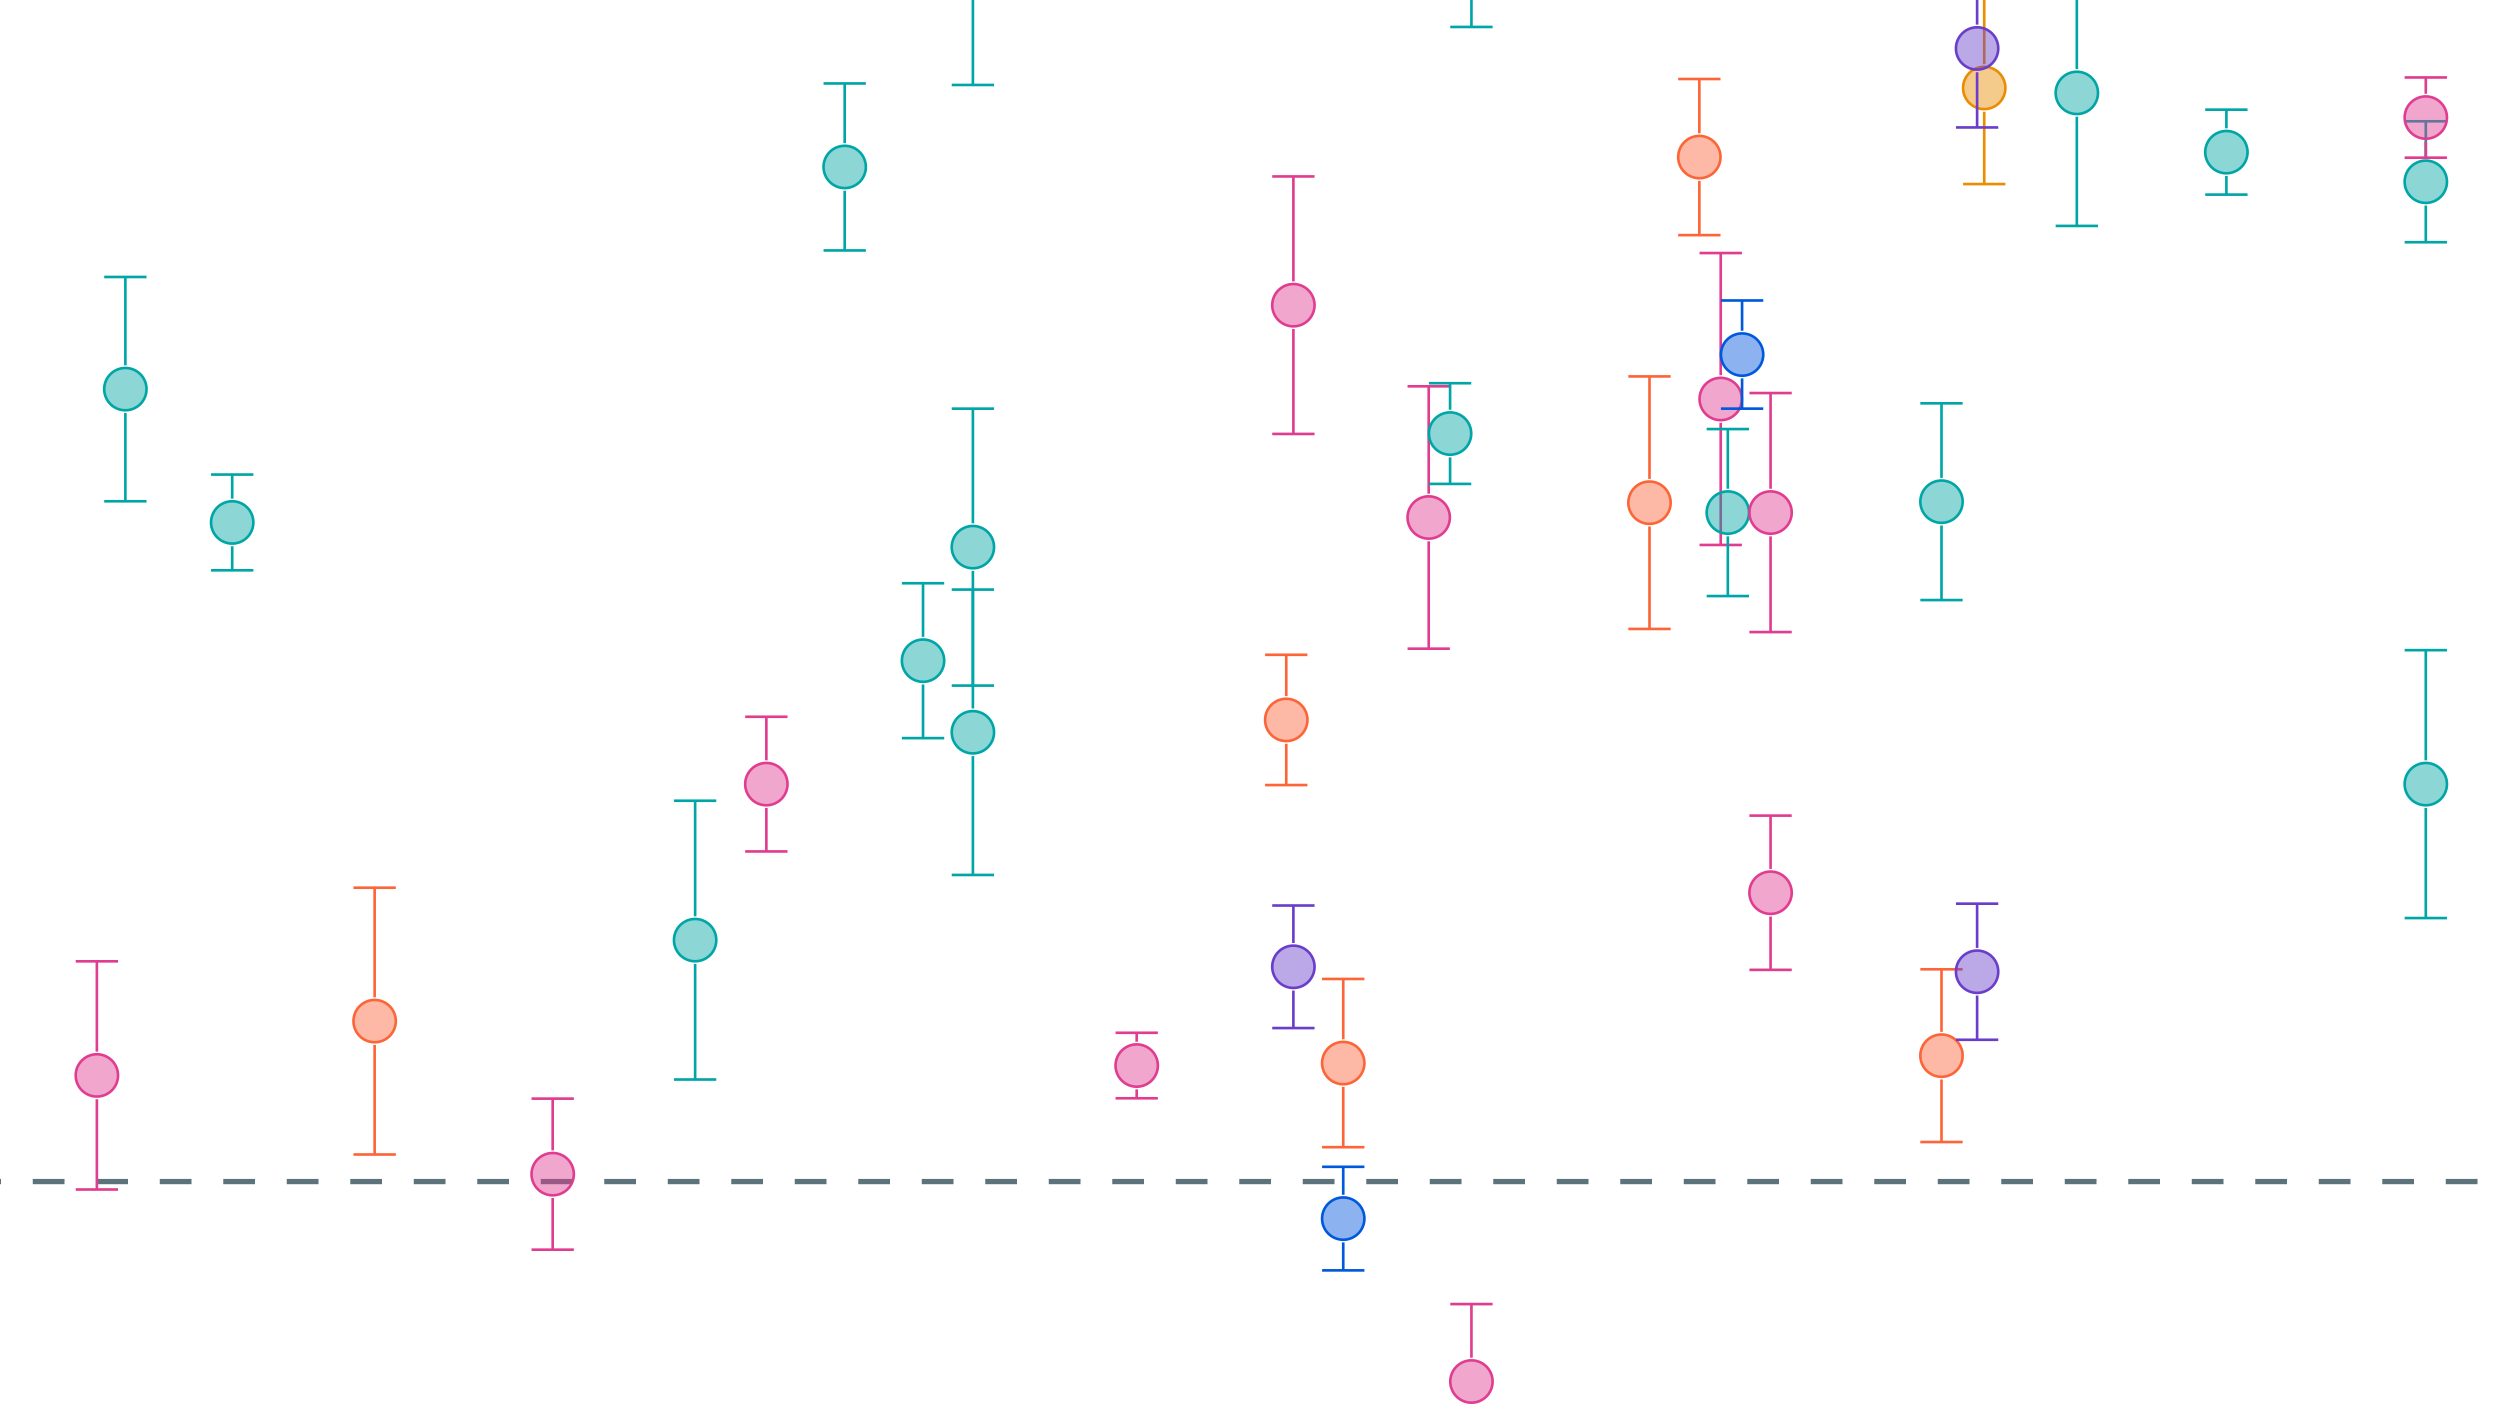 <svg width="1600" height="900" viewBox="0 0 1600 900" fill="none" xmlns="http://www.w3.org/2000/svg">
<rect x="0" y="0" width="1600" height="900" fill="#333333" stroke="none"/>
<g clip-path="url(#clip0_1524_3953)">
<rect width="1600" height="900" fill="white"/>
<path d="M-669.912 756.201H1764.8" stroke="#5C737B" stroke-width="3.386" stroke-miterlimit="10" stroke-dasharray="20.32 20.32"/>
<path d="M148.607 364.993V349.592" stroke="#00A5A6" stroke-width="1.693" stroke-miterlimit="10"/>
<path d="M135.062 364.993H162.152" stroke="#00A5A6" stroke-width="1.693" stroke-miterlimit="10"/>
<path d="M148.607 303.721V319.122" stroke="#00A5A6" stroke-width="1.693" stroke-miterlimit="10"/>
<path d="M135.062 303.721H162.152" stroke="#00A5A6" stroke-width="1.693" stroke-miterlimit="10"/>
<path d="M162.152 334.357C162.152 337.948 160.725 341.392 158.186 343.932C155.646 346.471 152.202 347.898 148.61 347.899C145.019 347.9 141.574 346.475 139.033 343.936C136.492 341.398 135.064 337.955 135.062 334.364C135.06 330.773 136.485 327.328 139.023 324.787C141.561 322.246 145.005 320.817 148.597 320.815C152.189 320.812 155.634 322.236 158.176 324.773C160.718 327.31 162.148 330.752 162.152 334.343L162.152 334.357Z" fill="#00A5A6" fill-opacity="0.45" stroke="#00A5A6" stroke-width="1.693" stroke-miterlimit="10"/>
<path d="M622.651 559.974V483.887" stroke="#00A5A6" stroke-width="1.693" stroke-miterlimit="10"/>
<path d="M609.106 559.974H636.196" stroke="#00A5A6" stroke-width="1.693" stroke-miterlimit="10"/>
<path d="M622.651 377.329V453.417" stroke="#00A5A6" stroke-width="1.693" stroke-miterlimit="10"/>
<path d="M609.106 377.329H636.196" stroke="#00A5A6" stroke-width="1.693" stroke-miterlimit="10"/>
<path d="M636.196 468.652C636.196 472.243 634.77 475.687 632.23 478.226C629.691 480.766 626.246 482.193 622.655 482.194C619.063 482.195 615.618 480.769 613.077 478.231C610.536 475.693 609.108 472.25 609.106 468.658C609.105 465.067 610.529 461.623 613.068 459.082C615.606 456.541 619.049 455.112 622.641 455.109C626.233 455.107 629.679 456.53 632.221 459.067C634.763 461.604 636.193 465.047 636.196 468.638L636.196 468.652Z" fill="#00A5A6" fill-opacity="0.45" stroke="#00A5A6" stroke-width="1.693" stroke-miterlimit="10"/>
<path d="M622.651 54.373V-23.273" stroke="#00A5A6" stroke-width="1.693" stroke-miterlimit="10"/>
<path d="M609.106 54.373H636.196" stroke="#00A5A6" stroke-width="1.693" stroke-miterlimit="10"/>
<path d="M622.651 438.774V365.391" stroke="#00A5A6" stroke-width="1.693" stroke-miterlimit="10"/>
<path d="M609.106 438.774H636.196" stroke="#00A5A6" stroke-width="1.693" stroke-miterlimit="10"/>
<path d="M622.651 261.539V334.921" stroke="#00A5A6" stroke-width="1.693" stroke-miterlimit="10"/>
<path d="M609.106 261.539H636.196" stroke="#00A5A6" stroke-width="1.693" stroke-miterlimit="10"/>
<path d="M636.196 350.156C636.196 353.747 634.77 357.191 632.23 359.731C629.691 362.271 626.246 363.698 622.655 363.699C619.063 363.7 615.618 362.274 613.077 359.736C610.536 357.197 609.108 353.754 609.106 350.163C609.105 346.572 610.529 343.127 613.068 340.586C615.606 338.046 619.049 336.617 622.641 336.614C626.233 336.611 629.679 338.035 632.221 340.572C634.763 343.109 636.193 346.552 636.196 350.143L636.196 350.156Z" fill="#00A5A6" fill-opacity="0.45" stroke="#00A5A6" stroke-width="1.693" stroke-miterlimit="10"/>
<path d="M1552.51 587.556V517.065" stroke="#00A5A6" stroke-width="1.693" stroke-miterlimit="10"/>
<path d="M1538.97 587.556H1566.06" stroke="#00A5A6" stroke-width="1.693" stroke-miterlimit="10"/>
<path d="M1552.51 416.105V486.595" stroke="#00A5A6" stroke-width="1.693" stroke-miterlimit="10"/>
<path d="M1538.97 416.105H1566.06" stroke="#00A5A6" stroke-width="1.693" stroke-miterlimit="10"/>
<path d="M1566.06 501.83C1566.06 505.421 1564.63 508.865 1562.09 511.405C1559.55 513.944 1556.11 515.372 1552.52 515.372C1548.92 515.373 1545.48 513.948 1542.94 511.41C1540.4 508.871 1538.97 505.428 1538.97 501.837C1538.97 498.246 1540.39 494.801 1542.93 492.26C1545.47 489.719 1548.91 488.291 1552.5 488.288C1556.09 488.285 1559.54 489.709 1562.08 492.246C1564.62 494.783 1566.05 498.226 1566.06 501.817L1566.06 501.83Z" fill="#00A5A6" fill-opacity="0.45" stroke="#00A5A6" stroke-width="1.693" stroke-miterlimit="10"/>
<path d="M1269.91 117.804V71.523" stroke="#EA8D00" stroke-width="1.693" stroke-miterlimit="10"/>
<path d="M1256.36 117.804H1283.45" stroke="#EA8D00" stroke-width="1.693" stroke-miterlimit="10"/>
<path d="M1269.91 -5.228V41.053" stroke="#EA8D00" stroke-width="1.693" stroke-miterlimit="10"/>
<path d="M1283.45 56.288C1283.45 59.879 1282.03 63.323 1279.49 65.863C1276.95 68.402 1273.5 69.829 1269.91 69.83C1266.32 69.831 1262.88 68.406 1260.34 65.868C1257.79 63.329 1256.37 59.886 1256.36 56.295C1256.36 52.704 1257.79 49.259 1260.33 46.718C1262.86 44.177 1266.31 42.748 1269.9 42.746C1273.49 42.743 1276.94 44.167 1279.48 46.704C1282.02 49.241 1283.45 52.683 1283.45 56.275L1283.45 56.288Z" fill="#EA8D00" fill-opacity="0.45" stroke="#EA8D00" stroke-width="1.693" stroke-miterlimit="10"/>
<path d="M1242.56 730.899V690.858" stroke="#FC6538" stroke-width="1.693" stroke-miterlimit="10"/>
<path d="M1229.01 730.898H1256.1" stroke="#FC6538" stroke-width="1.693" stroke-miterlimit="10"/>
<path d="M1242.56 620.348V660.388" stroke="#FC6538" stroke-width="1.693" stroke-miterlimit="10"/>
<path d="M1229.01 620.348H1256.1" stroke="#FC6538" stroke-width="1.693" stroke-miterlimit="10"/>
<path d="M1256.1 675.623C1256.1 679.214 1254.68 682.658 1252.14 685.198C1249.6 687.738 1246.15 689.165 1242.56 689.166C1238.97 689.167 1235.53 687.741 1232.98 685.203C1230.44 682.665 1229.02 679.221 1229.01 675.63C1229.01 672.039 1230.44 668.594 1232.97 666.053C1235.51 663.513 1238.96 662.084 1242.55 662.081C1246.14 662.078 1249.59 663.502 1252.13 666.039C1254.67 668.576 1256.1 672.019 1256.1 675.61L1256.1 675.623Z" fill="#FC6538" fill-opacity="0.45" stroke="#FC6538" stroke-width="1.693" stroke-miterlimit="10"/>
<path d="M823.21 502.434V475.987" stroke="#FC6538" stroke-width="1.693" stroke-miterlimit="10"/>
<path d="M809.665 502.434H836.755" stroke="#FC6538" stroke-width="1.693" stroke-miterlimit="10"/>
<path d="M823.21 419.07V445.517" stroke="#FC6538" stroke-width="1.693" stroke-miterlimit="10"/>
<path d="M809.665 419.07H836.755" stroke="#FC6538" stroke-width="1.693" stroke-miterlimit="10"/>
<path d="M836.755 460.752C836.755 464.343 835.329 467.787 832.789 470.326C830.25 472.866 826.805 474.293 823.214 474.294C819.622 474.295 816.177 472.87 813.636 470.331C811.095 467.793 809.667 464.35 809.665 460.759C809.663 457.168 811.088 453.723 813.626 451.182C816.165 448.641 819.608 447.212 823.2 447.209C826.792 447.207 830.238 448.631 832.779 451.168C835.321 453.705 836.752 457.147 836.755 460.738L836.755 460.752Z" fill="#FC6538" fill-opacity="0.45" stroke="#FC6538" stroke-width="1.693" stroke-miterlimit="10"/>
<path d="M239.768 738.879V668.739" stroke="#FC6538" stroke-width="1.693" stroke-miterlimit="10"/>
<path d="M226.223 738.88H253.313" stroke="#FC6538" stroke-width="1.693" stroke-miterlimit="10"/>
<path d="M239.768 568.129V638.269" stroke="#FC6538" stroke-width="1.693" stroke-miterlimit="10"/>
<path d="M226.223 568.129H253.313" stroke="#FC6538" stroke-width="1.693" stroke-miterlimit="10"/>
<path d="M253.313 653.504C253.313 657.095 251.886 660.539 249.347 663.079C246.807 665.618 243.363 667.045 239.771 667.046C236.179 667.047 232.734 665.622 230.193 663.083C227.653 660.545 226.224 657.102 226.223 653.511C226.221 649.92 227.646 646.475 230.184 643.934C232.722 641.393 236.166 639.964 239.757 639.962C243.349 639.959 246.795 641.383 249.337 643.92C251.879 646.457 253.309 649.899 253.313 653.49L253.313 653.504Z" fill="#FC6538" fill-opacity="0.45" stroke="#FC6538" stroke-width="1.693" stroke-miterlimit="10"/>
<path d="M914.374 415.157V346.432" stroke="#E03D90" stroke-width="1.693" stroke-miterlimit="10"/>
<path d="M900.829 415.157H927.919" stroke="#E03D90" stroke-width="1.693" stroke-miterlimit="10"/>
<path d="M914.374 247.237V315.962" stroke="#E03D90" stroke-width="1.693" stroke-miterlimit="10"/>
<path d="M900.829 247.237H927.919" stroke="#E03D90" stroke-width="1.693" stroke-miterlimit="10"/>
<path d="M927.919 331.197C927.919 334.788 926.493 338.232 923.953 340.772C921.414 343.312 917.969 344.739 914.378 344.74C910.786 344.741 907.341 343.315 904.8 340.777C902.259 338.238 900.831 334.795 900.829 331.204C900.827 327.613 902.252 324.168 904.79 321.627C907.329 319.087 910.772 317.658 914.364 317.655C917.956 317.652 921.402 319.076 923.944 321.613C926.486 324.15 927.916 327.593 927.919 331.184L927.919 331.197Z" fill="#E03D90" fill-opacity="0.45" stroke="#E03D90" stroke-width="1.693" stroke-miterlimit="10"/>
<path d="M1101.26 348.777V270.595" stroke="#E03D90" stroke-width="1.693" stroke-miterlimit="10"/>
<path d="M1087.71 348.777H1114.8" stroke="#E03D90" stroke-width="1.693" stroke-miterlimit="10"/>
<path d="M1101.26 161.943V240.125" stroke="#E03D90" stroke-width="1.693" stroke-miterlimit="10"/>
<path d="M1087.71 161.943H1114.8" stroke="#E03D90" stroke-width="1.693" stroke-miterlimit="10"/>
<path d="M1114.8 255.36C1114.8 258.951 1113.37 262.395 1110.83 264.935C1108.3 267.474 1104.85 268.901 1101.26 268.902C1097.67 268.903 1094.22 267.478 1091.68 264.94C1089.14 262.401 1087.71 258.958 1087.71 255.367C1087.71 251.776 1089.13 248.331 1091.67 245.79C1094.21 243.249 1097.65 241.82 1101.25 241.818C1104.84 241.815 1108.28 243.239 1110.83 245.776C1113.37 248.313 1114.8 251.755 1114.8 255.347L1114.8 255.36Z" fill="#E03D90" fill-opacity="0.45" stroke="#E03D90" stroke-width="1.693" stroke-miterlimit="10"/>
<path d="M1105.82 381.475V343.272" stroke="#00A5A6" stroke-width="1.693" stroke-miterlimit="10"/>
<path d="M1092.27 381.475H1119.36" stroke="#00A5A6" stroke-width="1.693" stroke-miterlimit="10"/>
<path d="M1105.82 274.599V312.802" stroke="#00A5A6" stroke-width="1.693" stroke-miterlimit="10"/>
<path d="M1092.27 274.599H1119.36" stroke="#00A5A6" stroke-width="1.693" stroke-miterlimit="10"/>
<path d="M1119.36 328.037C1119.36 331.628 1117.93 335.072 1115.39 337.612C1112.86 340.151 1109.41 341.578 1105.82 341.579C1102.23 341.58 1098.78 340.155 1096.24 337.617C1093.7 335.078 1092.27 331.635 1092.27 328.044C1092.27 324.453 1093.69 321.008 1096.23 318.467C1098.77 315.926 1102.21 314.497 1105.81 314.495C1109.4 314.492 1112.84 315.916 1115.39 318.453C1117.93 320.99 1119.36 324.432 1119.36 328.024L1119.36 328.037Z" fill="#00A5A6" fill-opacity="0.45" stroke="#00A5A6" stroke-width="1.693" stroke-miterlimit="10"/>
<path d="M444.883 690.891V616.917" stroke="#00A5A6" stroke-width="1.693" stroke-miterlimit="10"/>
<path d="M431.338 690.891H458.428" stroke="#00A5A6" stroke-width="1.693" stroke-miterlimit="10"/>
<path d="M444.883 512.473V586.448" stroke="#00A5A6" stroke-width="1.693" stroke-miterlimit="10"/>
<path d="M431.338 512.473H458.428" stroke="#00A5A6" stroke-width="1.693" stroke-miterlimit="10"/>
<path d="M458.428 601.682C458.428 605.273 457.002 608.717 454.462 611.257C451.923 613.796 448.479 615.224 444.887 615.225C441.295 615.225 437.85 613.8 435.309 611.262C432.768 608.723 431.34 605.28 431.338 601.689C431.337 598.098 432.761 594.653 435.3 592.112C437.838 589.571 441.281 588.143 444.873 588.14C448.465 588.137 451.911 589.561 454.453 592.098C456.995 594.635 458.425 598.078 458.428 601.669L458.428 601.682Z" fill="#00A5A6" fill-opacity="0.45" stroke="#00A5A6" stroke-width="1.693" stroke-miterlimit="10"/>
<path d="M80.234 320.819V264.275" stroke="#00A5A6" stroke-width="1.693" stroke-miterlimit="10"/>
<path d="M66.689 320.819H93.779" stroke="#00A5A6" stroke-width="1.693" stroke-miterlimit="10"/>
<path d="M80.234 177.262V233.805" stroke="#00A5A6" stroke-width="1.693" stroke-miterlimit="10"/>
<path d="M66.689 177.262H93.779" stroke="#00A5A6" stroke-width="1.693" stroke-miterlimit="10"/>
<path d="M93.779 249.04C93.779 252.631 92.352 256.075 89.813 258.615C87.273 261.154 83.829 262.582 80.237 262.583C76.646 262.583 73.201 261.158 70.66 258.62C68.119 256.081 66.691 252.638 66.689 249.047C66.687 245.456 68.112 242.011 70.65 239.47C73.188 236.93 76.632 235.501 80.224 235.498C83.816 235.495 87.261 236.919 89.803 239.456C92.345 241.993 93.775 245.436 93.779 249.027L93.779 249.04Z" fill="#00A5A6" fill-opacity="0.45" stroke="#00A5A6" stroke-width="1.693" stroke-miterlimit="10"/>
<path d="M941.722 17.254V-29.593" stroke="#00A5A6" stroke-width="1.693" stroke-miterlimit="10"/>
<path d="M928.177 17.254H955.267" stroke="#00A5A6" stroke-width="1.693" stroke-miterlimit="10"/>
<path d="M1329.17 144.589V74.683" stroke="#00A5A6" stroke-width="1.693" stroke-miterlimit="10"/>
<path d="M1315.62 144.589H1342.71" stroke="#00A5A6" stroke-width="1.693" stroke-miterlimit="10"/>
<path d="M1329.17 -25.693V44.213" stroke="#00A5A6" stroke-width="1.693" stroke-miterlimit="10"/>
<path d="M1342.71 59.448C1342.71 63.039 1341.28 66.483 1338.74 69.022C1336.21 71.562 1332.76 72.989 1329.17 72.99C1325.58 72.991 1322.13 71.566 1319.59 69.027C1317.05 66.489 1315.62 63.045 1315.62 59.455C1315.62 55.863 1317.04 52.419 1319.58 49.878C1322.12 47.337 1325.56 45.908 1329.16 45.905C1332.75 45.903 1336.19 47.326 1338.74 49.864C1341.28 52.401 1342.71 55.843 1342.71 59.434L1342.71 59.448Z" fill="#00A5A6" fill-opacity="0.45" stroke="#00A5A6" stroke-width="1.693" stroke-miterlimit="10"/>
<path d="M1242.56 384.043V336.321" stroke="#00A5A6" stroke-width="1.693" stroke-miterlimit="10"/>
<path d="M1229.01 384.043H1256.1" stroke="#00A5A6" stroke-width="1.693" stroke-miterlimit="10"/>
<path d="M1242.56 258.129V305.851" stroke="#00A5A6" stroke-width="1.693" stroke-miterlimit="10"/>
<path d="M1229.01 258.129H1256.1" stroke="#00A5A6" stroke-width="1.693" stroke-miterlimit="10"/>
<path d="M1256.1 321.086C1256.1 324.677 1254.68 328.121 1252.14 330.66C1249.6 333.2 1246.15 334.627 1242.56 334.628C1238.97 334.629 1235.53 333.204 1232.98 330.665C1230.44 328.127 1229.02 324.684 1229.01 321.093C1229.01 317.501 1230.44 314.057 1232.97 311.516C1235.51 308.975 1238.96 307.546 1242.55 307.543C1246.14 307.541 1249.59 308.964 1252.13 311.502C1254.67 314.039 1256.1 317.481 1256.1 321.072L1256.1 321.086Z" fill="#00A5A6" fill-opacity="0.45" stroke="#00A5A6" stroke-width="1.693" stroke-miterlimit="10"/>
<path d="M1265.35 81.567V46.244" stroke="#6A3ECB" stroke-width="1.693" stroke-miterlimit="10"/>
<path d="M1251.8 81.567H1278.89" stroke="#6A3ECB" stroke-width="1.693" stroke-miterlimit="10"/>
<path d="M1265.35 -19.549V15.774" stroke="#6A3ECB" stroke-width="1.693" stroke-miterlimit="10"/>
<path d="M1278.89 31.009C1278.89 34.6 1277.47 38.044 1274.93 40.584C1272.39 43.123 1268.94 44.55 1265.35 44.551C1261.76 44.552 1258.32 43.127 1255.78 40.589C1253.23 38.05 1251.81 34.607 1251.8 31.016C1251.8 27.425 1253.23 23.98 1255.77 21.439C1258.3 18.898 1261.75 17.47 1265.34 17.467C1268.93 17.464 1272.38 18.888 1274.92 21.425C1277.46 23.962 1278.89 27.404 1278.89 30.996L1278.89 31.009Z" fill="#6A3ECB" fill-opacity="0.45" stroke="#6A3ECB" stroke-width="1.693" stroke-miterlimit="10"/>
<path d="M1265.35 665.461V637.14" stroke="#6A3ECB" stroke-width="1.693" stroke-miterlimit="10"/>
<path d="M1251.8 665.461H1278.89" stroke="#6A3ECB" stroke-width="1.693" stroke-miterlimit="10"/>
<path d="M1265.35 578.35V606.67" stroke="#6A3ECB" stroke-width="1.693" stroke-miterlimit="10"/>
<path d="M1251.8 578.35H1278.89" stroke="#6A3ECB" stroke-width="1.693" stroke-miterlimit="10"/>
<path d="M1278.89 621.905C1278.89 625.496 1277.47 628.94 1274.93 631.48C1272.39 634.02 1268.94 635.447 1265.35 635.448C1261.76 635.449 1258.32 634.023 1255.78 631.485C1253.23 628.947 1251.81 625.503 1251.8 621.912C1251.8 618.321 1253.23 614.876 1255.77 612.335C1258.3 609.795 1261.75 608.366 1265.34 608.363C1268.93 608.36 1272.38 609.784 1274.92 612.321C1277.46 614.858 1278.89 618.301 1278.89 621.892L1278.89 621.905Z" fill="#6A3ECB" fill-opacity="0.45" stroke="#6A3ECB" stroke-width="1.693" stroke-miterlimit="10"/>
<path d="M1087.58 150.489V115.762" stroke="#FC6538" stroke-width="1.693" stroke-miterlimit="10"/>
<path d="M1074.04 150.488H1101.13" stroke="#FC6538" stroke-width="1.693" stroke-miterlimit="10"/>
<path d="M1087.58 50.565V85.291" stroke="#FC6538" stroke-width="1.693" stroke-miterlimit="10"/>
<path d="M1074.04 50.565H1101.13" stroke="#FC6538" stroke-width="1.693" stroke-miterlimit="10"/>
<path d="M1101.13 100.526C1101.13 104.118 1099.7 107.562 1097.16 110.101C1094.62 112.641 1091.18 114.068 1087.59 114.069C1083.99 114.07 1080.55 112.644 1078.01 110.106C1075.47 107.568 1074.04 104.124 1074.04 100.533C1074.04 96.942 1075.46 93.497 1078 90.957C1080.54 88.416 1083.98 86.987 1087.57 86.984C1091.16 86.981 1094.61 88.405 1097.15 90.942C1099.69 93.479 1101.12 96.922 1101.13 100.513L1101.13 100.526Z" fill="#FC6538" fill-opacity="0.45" stroke="#FC6538" stroke-width="1.693" stroke-miterlimit="10"/>
<path d="M727.489 702.903V697.178" stroke="#E03D90" stroke-width="1.693" stroke-miterlimit="10"/>
<path d="M713.944 702.904H741.034" stroke="#E03D90" stroke-width="1.693" stroke-miterlimit="10"/>
<path d="M727.489 660.983V666.708" stroke="#E03D90" stroke-width="1.693" stroke-miterlimit="10"/>
<path d="M713.944 660.983H741.034" stroke="#E03D90" stroke-width="1.693" stroke-miterlimit="10"/>
<path d="M741.034 681.943C741.034 685.534 739.608 688.978 737.068 691.518C734.529 694.057 731.084 695.485 727.493 695.486C723.901 695.486 720.456 694.061 717.915 691.523C715.374 688.984 713.946 685.541 713.944 681.95C713.942 678.359 715.367 674.914 717.905 672.373C720.444 669.832 723.887 668.404 727.479 668.401C731.071 668.398 734.517 669.822 737.059 672.359C739.601 674.896 741.031 678.339 741.034 681.93L741.034 681.943Z" fill="#E03D90" fill-opacity="0.45" stroke="#E03D90" stroke-width="1.693" stroke-miterlimit="10"/>
<path d="M1133.16 404.53V343.273" stroke="#E03D90" stroke-width="1.693" stroke-miterlimit="10"/>
<path d="M1119.62 404.53H1146.71" stroke="#E03D90" stroke-width="1.693" stroke-miterlimit="10"/>
<path d="M1133.16 251.545V312.802" stroke="#E03D90" stroke-width="1.693" stroke-miterlimit="10"/>
<path d="M1119.62 251.545H1146.71" stroke="#E03D90" stroke-width="1.693" stroke-miterlimit="10"/>
<path d="M1146.71 328.038C1146.71 331.629 1145.28 335.073 1142.74 337.612C1140.2 340.152 1136.76 341.579 1133.17 341.58C1129.58 341.581 1126.13 340.155 1123.59 337.617C1121.05 335.079 1119.62 331.636 1119.62 328.044C1119.62 324.453 1121.04 321.009 1123.58 318.468C1126.12 315.927 1129.56 314.498 1133.15 314.495C1136.75 314.493 1140.19 315.916 1142.73 318.453C1145.28 320.99 1146.71 324.433 1146.71 328.024L1146.71 328.038Z" fill="#E03D90" fill-opacity="0.45" stroke="#E03D90" stroke-width="1.693" stroke-miterlimit="10"/>
<path d="M1133.16 620.706V586.583" stroke="#E03D90" stroke-width="1.693" stroke-miterlimit="10"/>
<path d="M1119.62 620.706H1146.71" stroke="#E03D90" stroke-width="1.693" stroke-miterlimit="10"/>
<path d="M1133.16 521.989V556.112" stroke="#E03D90" stroke-width="1.693" stroke-miterlimit="10"/>
<path d="M1119.62 521.989H1146.71" stroke="#E03D90" stroke-width="1.693" stroke-miterlimit="10"/>
<path d="M1146.71 571.347C1146.71 574.939 1145.28 578.383 1142.74 580.922C1140.2 583.462 1136.76 584.889 1133.17 584.89C1129.58 584.891 1126.13 583.465 1123.59 580.927C1121.05 578.389 1119.62 574.945 1119.62 571.354C1119.62 567.763 1121.04 564.318 1123.58 561.778C1126.12 559.237 1129.56 557.808 1133.15 557.805C1136.75 557.802 1140.19 559.226 1142.73 561.763C1145.28 564.3 1146.71 567.743 1146.71 571.334L1146.71 571.347Z" fill="#E03D90" fill-opacity="0.45" stroke="#E03D90" stroke-width="1.693" stroke-miterlimit="10"/>
<path d="M827.767 277.722V210.558" stroke="#E03D90" stroke-width="1.693" stroke-miterlimit="10"/>
<path d="M814.222 277.722H841.312" stroke="#E03D90" stroke-width="1.693" stroke-miterlimit="10"/>
<path d="M827.767 112.923V180.088" stroke="#E03D90" stroke-width="1.693" stroke-miterlimit="10"/>
<path d="M814.222 112.923H841.312" stroke="#E03D90" stroke-width="1.693" stroke-miterlimit="10"/>
<path d="M841.312 195.323C841.312 198.914 839.885 202.358 837.346 204.898C834.807 207.437 831.362 208.864 827.77 208.865C824.179 208.866 820.734 207.441 818.193 204.902C815.652 202.364 814.224 198.921 814.222 195.33C814.22 191.739 815.645 188.294 818.183 185.753C820.721 183.212 824.165 181.783 827.757 181.781C831.349 181.778 834.794 183.202 837.336 185.739C839.878 188.276 841.308 191.718 841.312 195.309L841.312 195.323Z" fill="#E03D90" fill-opacity="0.45" stroke="#E03D90" stroke-width="1.693" stroke-miterlimit="10"/>
<path d="M827.767 657.959V633.981" stroke="#6A3ECB" stroke-width="1.693" stroke-miterlimit="10"/>
<path d="M814.222 657.958H841.312" stroke="#6A3ECB" stroke-width="1.693" stroke-miterlimit="10"/>
<path d="M827.767 579.533V603.511" stroke="#6A3ECB" stroke-width="1.693" stroke-miterlimit="10"/>
<path d="M814.222 579.533H841.312" stroke="#6A3ECB" stroke-width="1.693" stroke-miterlimit="10"/>
<path d="M841.312 618.746C841.312 622.337 839.885 625.781 837.346 628.32C834.807 630.86 831.362 632.287 827.77 632.288C824.179 632.289 820.734 630.863 818.193 628.325C815.652 625.787 814.224 622.344 814.222 618.752C814.22 615.161 815.645 611.717 818.183 609.176C820.721 606.635 824.165 605.206 827.757 605.203C831.349 605.201 834.794 606.624 837.336 609.161C839.878 611.698 841.308 615.141 841.312 618.732L841.312 618.746Z" fill="#6A3ECB" fill-opacity="0.45" stroke="#6A3ECB" stroke-width="1.693" stroke-miterlimit="10"/>
<path d="M859.675 734.197V695.598" stroke="#FC6538" stroke-width="1.693" stroke-miterlimit="10"/>
<path d="M846.13 734.197H873.22" stroke="#FC6538" stroke-width="1.693" stroke-miterlimit="10"/>
<path d="M859.675 626.529V665.128" stroke="#FC6538" stroke-width="1.693" stroke-miterlimit="10"/>
<path d="M846.13 626.529H873.22" stroke="#FC6538" stroke-width="1.693" stroke-miterlimit="10"/>
<path d="M873.22 680.363C873.22 683.954 871.793 687.398 869.254 689.938C866.715 692.478 863.27 693.905 859.678 693.906C856.087 693.907 852.642 692.481 850.101 689.943C847.56 687.405 846.132 683.961 846.13 680.37C846.128 676.779 847.553 673.334 850.091 670.793C852.63 668.253 856.073 666.824 859.665 666.821C863.257 666.818 866.702 668.242 869.244 670.779C871.786 673.316 873.216 676.759 873.22 680.35L873.22 680.363Z" fill="#FC6538" fill-opacity="0.45" stroke="#FC6538" stroke-width="1.693" stroke-miterlimit="10"/>
<path d="M490.465 544.925V517.065" stroke="#E03D90" stroke-width="1.693" stroke-miterlimit="10"/>
<path d="M476.92 544.925H504.01" stroke="#E03D90" stroke-width="1.693" stroke-miterlimit="10"/>
<path d="M490.465 458.735V486.595" stroke="#E03D90" stroke-width="1.693" stroke-miterlimit="10"/>
<path d="M476.92 458.735H504.01" stroke="#E03D90" stroke-width="1.693" stroke-miterlimit="10"/>
<path d="M504.01 501.83C504.01 505.421 502.584 508.865 500.044 511.405C497.505 513.944 494.061 515.372 490.469 515.372C486.877 515.373 483.432 513.948 480.891 511.41C478.351 508.871 476.922 505.428 476.92 501.837C476.919 498.246 478.343 494.801 480.882 492.26C483.42 489.719 486.863 488.291 490.455 488.288C494.047 488.285 497.493 489.709 500.035 492.246C502.577 494.783 504.007 498.226 504.01 501.817L504.01 501.83Z" fill="#E03D90" fill-opacity="0.45" stroke="#E03D90" stroke-width="1.693" stroke-miterlimit="10"/>
<path d="M1055.68 402.526V336.952" stroke="#FC6538" stroke-width="1.693" stroke-miterlimit="10"/>
<path d="M1042.13 402.526H1069.22" stroke="#FC6538" stroke-width="1.693" stroke-miterlimit="10"/>
<path d="M1055.68 240.908V306.482" stroke="#FC6538" stroke-width="1.693" stroke-miterlimit="10"/>
<path d="M1042.13 240.908H1069.22" stroke="#FC6538" stroke-width="1.693" stroke-miterlimit="10"/>
<path d="M1069.22 321.717C1069.22 325.308 1067.8 328.752 1065.26 331.292C1062.72 333.831 1059.27 335.259 1055.68 335.259C1052.09 335.26 1048.64 333.835 1046.1 331.297C1043.56 328.758 1042.13 325.315 1042.13 321.724C1042.13 318.133 1043.56 314.688 1046.09 312.147C1048.63 309.606 1052.08 308.178 1055.67 308.175C1059.26 308.172 1062.7 309.596 1065.25 312.133C1067.79 314.67 1069.22 318.113 1069.22 321.704L1069.22 321.717Z" fill="#FC6538" fill-opacity="0.45" stroke="#FC6538" stroke-width="1.693" stroke-miterlimit="10"/>
<path d="M62 761.283V703.498" stroke="#E03D90" stroke-width="1.693" stroke-miterlimit="10"/>
<path d="M48.455 761.283H75.545" stroke="#E03D90" stroke-width="1.693" stroke-miterlimit="10"/>
<path d="M62 615.243V673.028" stroke="#E03D90" stroke-width="1.693" stroke-miterlimit="10"/>
<path d="M48.455 615.243H75.545" stroke="#E03D90" stroke-width="1.693" stroke-miterlimit="10"/>
<path d="M75.545 688.263C75.545 691.854 74.118 695.298 71.579 697.838C69.039 700.377 65.595 701.804 62.003 701.805C58.411 701.806 54.966 700.381 52.426 697.842C49.885 695.304 48.457 691.861 48.455 688.27C48.453 684.679 49.878 681.234 52.416 678.693C54.954 676.152 58.398 674.723 61.99 674.721C65.581 674.718 69.027 676.142 71.569 678.679C74.111 681.216 75.541 684.658 75.545 688.249L75.545 688.263Z" fill="#E03D90" fill-opacity="0.45" stroke="#E03D90" stroke-width="1.693" stroke-miterlimit="10"/>
<path d="M353.723 799.797V766.696" stroke="#E03D90" stroke-width="1.693" stroke-miterlimit="10"/>
<path d="M340.178 799.797H367.268" stroke="#E03D90" stroke-width="1.693" stroke-miterlimit="10"/>
<path d="M353.723 703.124V736.226" stroke="#E03D90" stroke-width="1.693" stroke-miterlimit="10"/>
<path d="M340.178 703.124H367.268" stroke="#E03D90" stroke-width="1.693" stroke-miterlimit="10"/>
<path d="M367.268 751.46C367.268 755.051 365.841 758.495 363.302 761.035C360.762 763.575 357.318 765.002 353.726 765.003C350.134 765.004 346.689 763.578 344.149 761.04C341.608 758.501 340.18 755.058 340.178 751.467C340.176 747.876 341.601 744.431 344.139 741.89C346.677 739.35 350.121 737.921 353.713 737.918C357.304 737.915 360.75 739.339 363.292 741.876C365.834 744.413 367.264 747.856 367.268 751.447L367.268 751.46Z" fill="#E03D90" fill-opacity="0.45" stroke="#E03D90" stroke-width="1.693" stroke-miterlimit="10"/>
<path d="M1114.93 261.536V242.157" stroke="#0058DC" stroke-width="1.693" stroke-miterlimit="10"/>
<path d="M1101.39 261.536H1128.48" stroke="#0058DC" stroke-width="1.693" stroke-miterlimit="10"/>
<path d="M1114.93 192.307V211.686" stroke="#0058DC" stroke-width="1.693" stroke-miterlimit="10"/>
<path d="M1101.39 192.307H1128.48" stroke="#0058DC" stroke-width="1.693" stroke-miterlimit="10"/>
<path d="M1128.48 226.921C1128.48 230.513 1127.05 233.957 1124.51 236.496C1121.97 239.036 1118.53 240.463 1114.94 240.464C1111.34 240.465 1107.9 239.039 1105.36 236.501C1102.82 233.963 1101.39 230.519 1101.39 226.928C1101.39 223.337 1102.81 219.892 1105.35 217.352C1107.89 214.811 1111.33 213.382 1114.92 213.379C1118.51 213.376 1121.96 214.8 1124.5 217.337C1127.04 219.874 1128.47 223.317 1128.48 226.908L1128.48 226.921Z" fill="#0058DC" fill-opacity="0.45" stroke="#0058DC" stroke-width="1.693" stroke-miterlimit="10"/>
<path d="M859.675 813.04V795.134" stroke="#0058DC" stroke-width="1.693" stroke-miterlimit="10"/>
<path d="M846.13 813.04H873.22" stroke="#0058DC" stroke-width="1.693" stroke-miterlimit="10"/>
<path d="M859.675 746.758V764.664" stroke="#0058DC" stroke-width="1.693" stroke-miterlimit="10"/>
<path d="M846.13 746.758H873.22" stroke="#0058DC" stroke-width="1.693" stroke-miterlimit="10"/>
<path d="M873.22 779.899C873.22 783.49 871.793 786.934 869.254 789.474C866.715 792.014 863.27 793.441 859.678 793.442C856.087 793.442 852.642 792.017 850.101 789.479C847.56 786.94 846.132 783.497 846.13 779.906C846.128 776.315 847.553 772.87 850.091 770.329C852.63 767.789 856.073 766.36 859.665 766.357C863.257 766.354 866.702 767.778 869.244 770.315C871.786 772.852 873.216 776.295 873.22 779.886L873.22 779.899Z" fill="#0058DC" fill-opacity="0.45" stroke="#0058DC" stroke-width="1.693" stroke-miterlimit="10"/>
<path d="M941.722 834.614V868.94" stroke="#E03D90" stroke-width="1.693" stroke-miterlimit="10"/>
<path d="M928.177 834.614H955.267" stroke="#E03D90" stroke-width="1.693" stroke-miterlimit="10"/>
<path d="M955.267 884.175C955.267 887.766 953.84 891.21 951.301 893.75C948.761 896.289 945.317 897.717 941.725 897.717C938.134 897.718 934.689 896.293 932.148 893.755C929.607 891.216 928.179 887.773 928.177 884.182C928.175 880.591 929.6 877.146 932.138 874.605C934.676 872.064 938.12 870.636 941.712 870.633C945.304 870.63 948.749 872.054 951.291 874.591C953.833 877.128 955.263 880.571 955.267 884.162L955.267 884.175Z" fill="#E03D90" fill-opacity="0.45" stroke="#E03D90" stroke-width="1.693" stroke-miterlimit="10"/>
<path d="M928.048 309.704V292.714" stroke="#00A5A6" stroke-width="1.693" stroke-miterlimit="10"/>
<path d="M914.503 309.703H941.593" stroke="#00A5A6" stroke-width="1.693" stroke-miterlimit="10"/>
<path d="M928.048 245.255V262.244" stroke="#00A5A6" stroke-width="1.693" stroke-miterlimit="10"/>
<path d="M914.503 245.255H941.593" stroke="#00A5A6" stroke-width="1.693" stroke-miterlimit="10"/>
<path d="M941.593 277.479C941.593 281.07 940.166 284.514 937.627 287.054C935.088 289.594 931.643 291.021 928.051 291.022C924.46 291.023 921.015 289.597 918.474 287.059C915.933 284.52 914.505 281.077 914.503 277.486C914.501 273.895 915.926 270.45 918.464 267.909C921.002 265.369 924.446 263.94 928.038 263.937C931.63 263.934 935.075 265.358 937.617 267.895C940.159 270.432 941.589 273.875 941.593 277.466L941.593 277.479Z" fill="#00A5A6" fill-opacity="0.45" stroke="#00A5A6" stroke-width="1.693" stroke-miterlimit="10"/>
<path d="M1552.51 155.026V131.56" stroke="#00A5A6" stroke-width="1.693" stroke-miterlimit="10"/>
<path d="M1538.97 155.026H1566.06" stroke="#00A5A6" stroke-width="1.693" stroke-miterlimit="10"/>
<path d="M1552.51 77.625V101.091" stroke="#00A5A6" stroke-width="1.693" stroke-miterlimit="10"/>
<path d="M1538.97 77.625H1566.06" stroke="#00A5A6" stroke-width="1.693" stroke-miterlimit="10"/>
<path d="M1566.06 116.325C1566.06 119.916 1564.63 123.36 1562.09 125.9C1559.55 128.44 1556.11 129.867 1552.52 129.868C1548.92 129.868 1545.48 128.443 1542.94 125.905C1540.4 123.366 1538.97 119.923 1538.97 116.332C1538.97 112.741 1540.39 109.296 1542.93 106.755C1545.47 104.215 1548.91 102.786 1552.5 102.783C1556.09 102.78 1559.54 104.204 1562.08 106.741C1564.62 109.278 1566.05 112.721 1566.06 116.312L1566.06 116.325Z" fill="#00A5A6" fill-opacity="0.45" stroke="#00A5A6" stroke-width="1.693" stroke-miterlimit="10"/>
<path d="M1424.89 124.549V112.601" stroke="#00A5A6" stroke-width="1.693" stroke-miterlimit="10"/>
<path d="M1411.34 124.548H1438.43" stroke="#00A5A6" stroke-width="1.693" stroke-miterlimit="10"/>
<path d="M1424.89 70.184V82.131" stroke="#00A5A6" stroke-width="1.693" stroke-miterlimit="10"/>
<path d="M1411.34 70.184H1438.43" stroke="#00A5A6" stroke-width="1.693" stroke-miterlimit="10"/>
<path d="M1438.43 97.366C1438.43 100.957 1437.01 104.401 1434.47 106.941C1431.93 109.481 1428.48 110.908 1424.89 110.909C1421.3 110.91 1417.85 109.484 1415.31 106.946C1412.77 104.407 1411.34 100.964 1411.34 97.373C1411.34 93.782 1412.76 90.337 1415.3 87.796C1417.84 85.256 1421.28 83.827 1424.88 83.824C1428.47 83.821 1431.91 85.245 1434.46 87.782C1437 90.319 1438.43 93.762 1438.43 97.353L1438.43 97.366Z" fill="#00A5A6" fill-opacity="0.45" stroke="#00A5A6" stroke-width="1.693" stroke-miterlimit="10"/>
<path d="M540.604 160.285V122.082" stroke="#00A5A6" stroke-width="1.693" stroke-miterlimit="10"/>
<path d="M527.059 160.284H554.149" stroke="#00A5A6" stroke-width="1.693" stroke-miterlimit="10"/>
<path d="M540.604 53.408V91.611" stroke="#00A5A6" stroke-width="1.693" stroke-miterlimit="10"/>
<path d="M527.059 53.408H554.149" stroke="#00A5A6" stroke-width="1.693" stroke-miterlimit="10"/>
<path d="M554.149 106.846C554.149 110.437 552.723 113.881 550.183 116.421C547.644 118.961 544.199 120.388 540.608 120.389C537.016 120.39 533.571 118.964 531.03 116.426C528.489 113.888 527.061 110.444 527.059 106.853C527.058 103.262 528.482 99.817 531.021 97.276C533.559 94.736 537.002 93.307 540.594 93.304C544.186 93.301 547.632 94.725 550.174 97.262C552.716 99.799 554.146 103.242 554.149 106.833L554.149 106.846Z" fill="#00A5A6" fill-opacity="0.45" stroke="#00A5A6" stroke-width="1.693" stroke-miterlimit="10"/>
<path d="M590.746 472.394V438.068" stroke="#00A5A6" stroke-width="1.693" stroke-miterlimit="10"/>
<path d="M577.202 472.394H604.291" stroke="#00A5A6" stroke-width="1.693" stroke-miterlimit="10"/>
<path d="M590.746 373.273V407.599" stroke="#00A5A6" stroke-width="1.693" stroke-miterlimit="10"/>
<path d="M577.202 373.273H604.291" stroke="#00A5A6" stroke-width="1.693" stroke-miterlimit="10"/>
<path d="M604.291 422.833C604.291 426.424 602.865 429.868 600.325 432.408C597.786 434.948 594.342 436.375 590.75 436.376C587.158 436.377 583.713 434.951 581.172 432.413C578.632 429.874 577.203 426.431 577.202 422.84C577.2 419.249 578.625 415.804 581.163 413.263C583.701 410.723 587.145 409.294 590.736 409.291C594.328 409.288 597.774 410.712 600.316 413.249C602.858 415.786 604.288 419.229 604.291 422.82L604.291 422.833Z" fill="#00A5A6" fill-opacity="0.45" stroke="#00A5A6" stroke-width="1.693" stroke-miterlimit="10"/>
<path d="M1552.51 100.919V90.483" stroke="#E03D90" stroke-width="1.693" stroke-miterlimit="10"/>
<path d="M1538.97 100.919H1566.06" stroke="#E03D90" stroke-width="1.693" stroke-miterlimit="10"/>
<path d="M1552.51 49.576V60.013" stroke="#E03D90" stroke-width="1.693" stroke-miterlimit="10"/>
<path d="M1538.97 49.576H1566.06" stroke="#E03D90" stroke-width="1.693" stroke-miterlimit="10"/>
<path d="M1566.06 75.248C1566.06 78.839 1564.63 82.283 1562.09 84.822C1559.55 87.362 1556.11 88.789 1552.52 88.79C1548.92 88.791 1545.48 87.365 1542.94 84.827C1540.4 82.289 1538.97 78.846 1538.97 75.254C1538.97 71.663 1540.39 68.219 1542.93 65.678C1545.47 63.137 1548.91 61.708 1552.5 61.705C1556.09 61.703 1559.54 63.126 1562.08 65.663C1564.62 68.2 1566.05 71.643 1566.06 75.234L1566.06 75.248Z" fill="#E03D90" fill-opacity="0.45" stroke="#E03D90" stroke-width="1.693" stroke-miterlimit="10"/>
</g>
<defs>
<clipPath id="clip0_1524_3953">
<rect width="1600" height="900" fill="white"/>
</clipPath>
</defs>
</svg>

